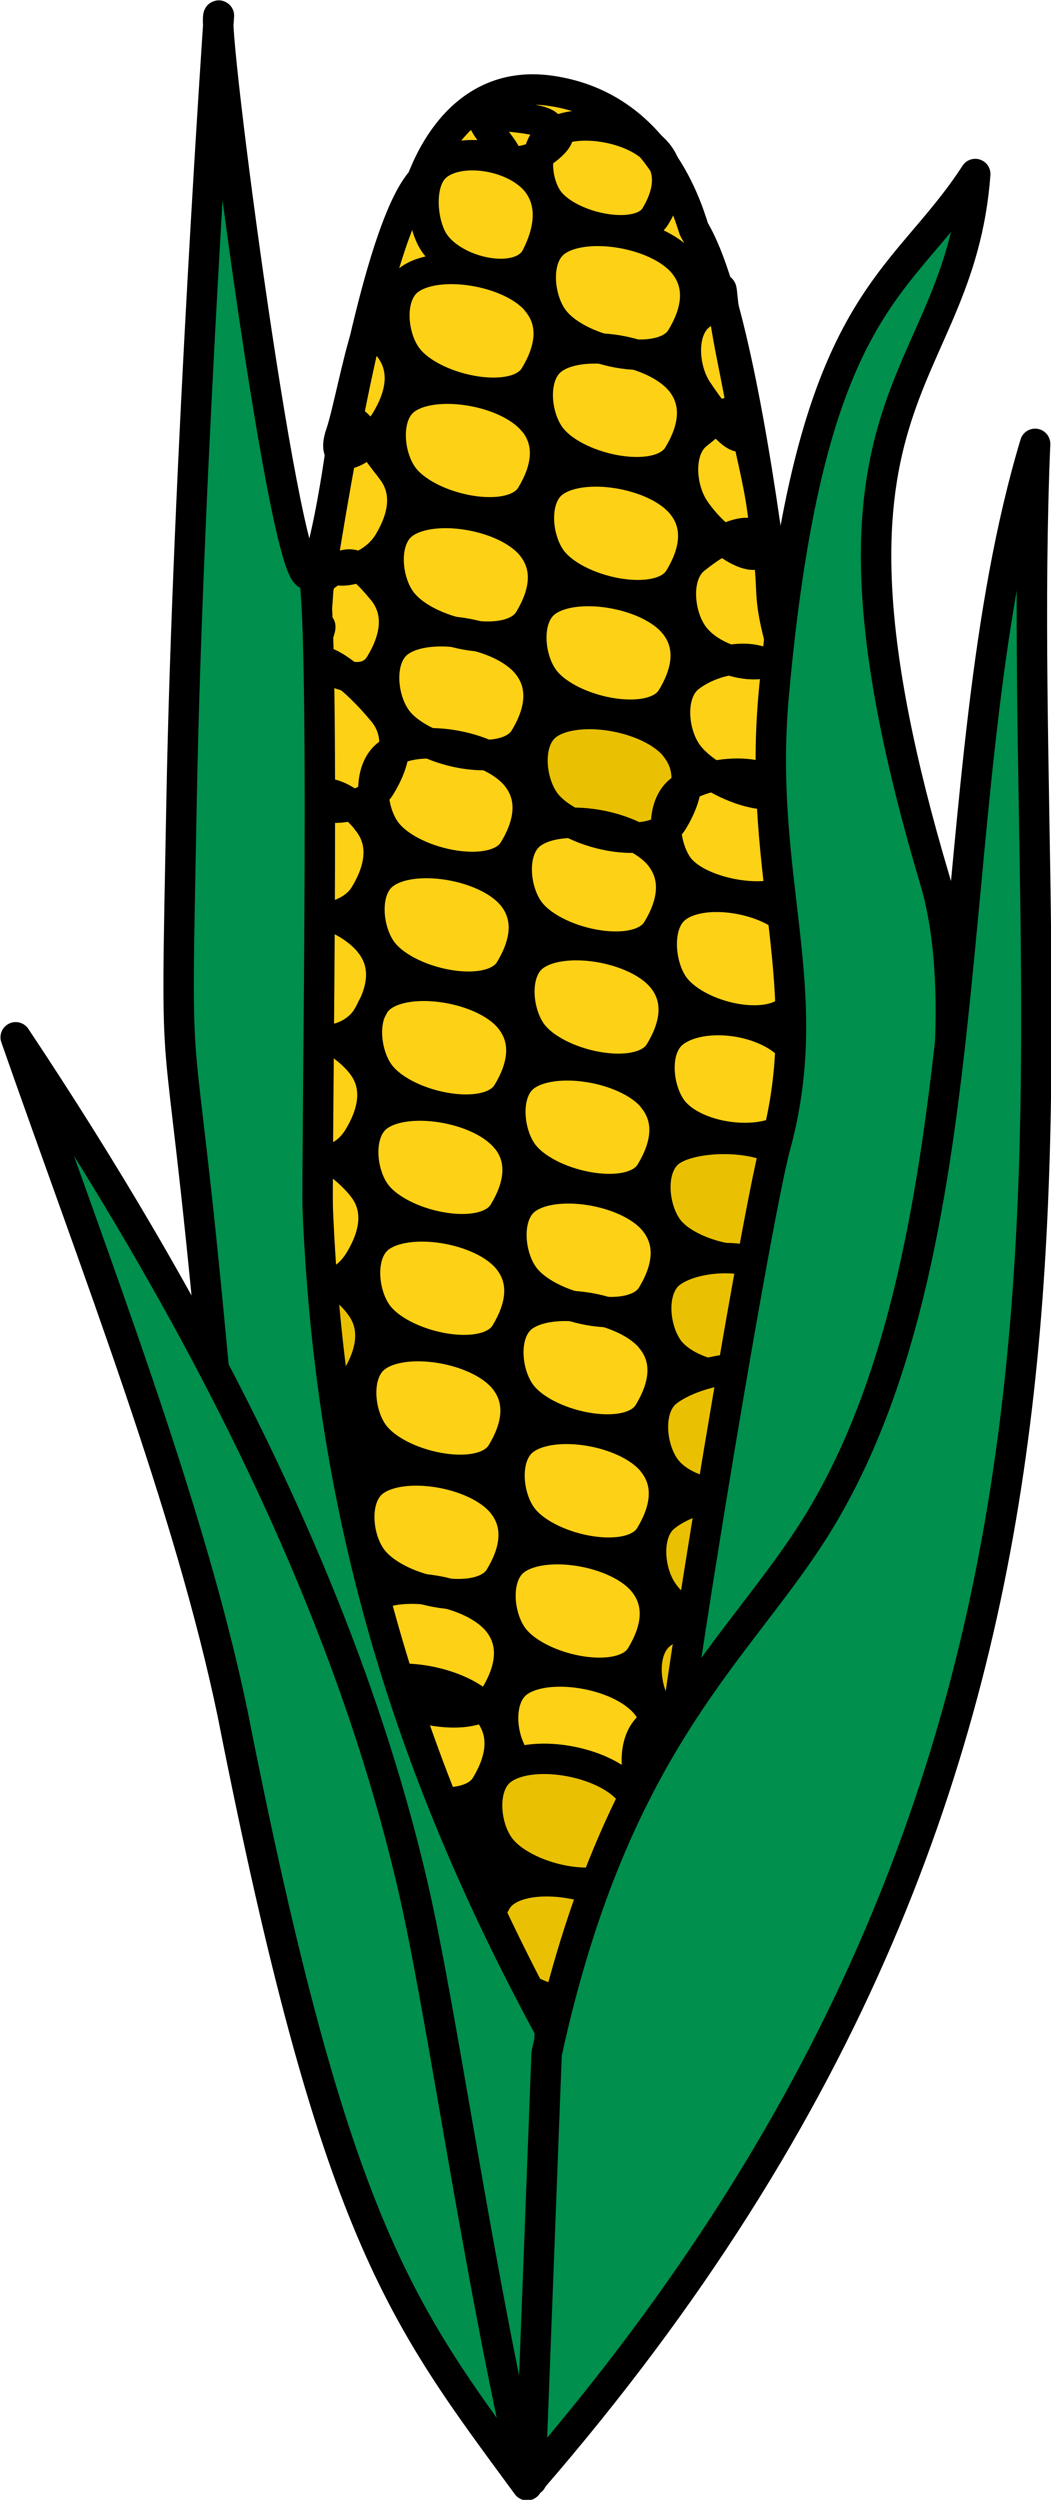 <?xml version="1.0" encoding="UTF-8"?>
<svg width="95.149mm" height="226.21mm" version="1.1" viewBox="0 0 337.14 801.53" xmlns="http://www.w3.org/2000/svg">
<g transform="translate(-268.42 -97.987)">
<g transform="matrix(3.107 -1.339 1.339 3.107 -1345.4 -528.23)" clip-rule="evenodd" shape-rendering="geometricPrecision" stroke="#000" stroke-linejoin="round">
<path class="fil0 str12" d="m398.63 492.27c0.625-3.476 2.738-4.336 5.412-6.323" fill="none" image-rendering="optimizeQuality" stroke-width="2.884"/>
<g transform="matrix(15.574 0 0 15.574 -2438.1 -1555.6)" fill-rule="evenodd" image-rendering="optimizeQuality" stroke-width=".185">
<path class="fil21 str23" d="m177.15 135.08c-0.322 1.645 0.305 1.478 0.308 1.472 0 0 0.387 0.69 1.309-0.474 1.145-1.444 2.905-4.741 3.367-5.749 0.043-0.094 0.075-0.168 0.094-0.219 0.234-0.628 1.173-3.464 1.073-4.231-5e-3 -0.034 0.136-0.757-0.471-1.126-0.504-0.307-0.914 0.182-0.936 0.193-0.593 0.28-2.361 3.362-2.361 3.362s-1.326 3.098-2.021 5.356c-0.166 0.538-0.287 1.03-0.363 1.417z" fill="#fcd116"/>
<path class="fil0 str23" d="m183.28 125.36c-0.058-0.203-0.385-0.41-0.562-0.359-0.122 0.035-0.185 0.221-0.163 0.348 0.037 0.21 0.405 0.471 0.562 0.359 0.119-0.085 0.204-0.202 0.163-0.348z" fill="none"/>
<path class="fil0 str23" d="m183.16 126.04c-0.07-0.24-0.461-0.487-0.672-0.428-0.145 0.041-0.22 0.26-0.192 0.411 0.045 0.249 0.485 0.561 0.672 0.428 0.141-0.1 0.242-0.238 0.192-0.411z" fill="none"/>
<path class="fil0 str23" d="m182.76 125c-0.084-0.059 0.115-0.03-0.323-0.256-0.061-0.032-0.057 0.021-0.042 0.092 0.01 0.047 0.027 0.112 0.029 0.126 0.012 0.076 8e-3 0.109 0.124 0.123 0.087 0.01 0.265-0.047 0.211-0.085z" fill="none"/>
<path class="fil0 str23" d="m182.54 125.25c-0.045-0.218-0.36-0.417-0.541-0.345-0.125 0.05-0.2 0.26-0.186 0.398 0.024 0.228 0.376 0.483 0.541 0.345 0.125-0.104 0.218-0.241 0.186-0.398z" fill="none"/>
<path class="fil0 str23" d="m183.27 126.41c0.067-0.244 0.065-0.099-0.147-0.04-0.145 0.041-0.219 0.26-0.192 0.411 0.045 0.249 0.13 0.512 0.192 0.266 0.064-0.257 0.089-0.425 0.147-0.637z" fill="none"/>
<path class="fil0 str23" d="m182.86 126.69c-0.07-0.24-0.46-0.488-0.672-0.428-0.145 0.041-0.22 0.26-0.192 0.41 0.045 0.249 0.485 0.561 0.672 0.428 0.141-0.1 0.242-0.238 0.192-0.411z" fill="none"/>
<path class="fil0 str23" d="m183.1 127.17c0.049-0.25-0.068-0.201-0.279-0.142-0.145 0.041-0.22 0.26-0.192 0.41 0.045 0.249 0.249 0.557 0.332 0.319 0.074-0.214 0.1-0.383 0.14-0.588z" fill="none"/>
<path class="fil0 str23" d="m182.57 127.38c-0.07-0.24-0.46-0.487-0.672-0.428-0.145 0.041-0.219 0.26-0.192 0.41 0.045 0.249 0.485 0.561 0.672 0.428 0.141-0.1 0.242-0.238 0.192-0.41z" fill="none"/>
<path class="fil0 str23" d="m182.93 127.88c0.064-0.245-0.21-0.22-0.421-0.161-0.145 0.041-0.22 0.26-0.192 0.411 0.045 0.249 0.439 0.485 0.477 0.233 0.041-0.272 0.084-0.285 0.136-0.483z" fill="none"/>
<path class="fil0 str23" d="m182.24 128.03c-0.07-0.24-0.461-0.487-0.672-0.428-0.145 0.041-0.22 0.26-0.192 0.41 0.045 0.249 0.485 0.561 0.672 0.428 0.141-0.1 0.242-0.238 0.192-0.41z" fill="none"/>
<path class="fil0 str23" d="m182.69 128.65c0.068-0.244-0.288-0.342-0.499-0.283-0.145 0.041-0.22 0.26-0.192 0.41 0.045 0.249 0.452 0.614 0.531 0.375 0.101-0.304 0.123-0.368 0.16-0.503z" fill="none"/>
<path class="fil29 str23" d="m181.95 128.72c-0.07-0.24-0.46-0.487-0.672-0.428-0.145 0.041-0.219 0.26-0.192 0.41 0.045 0.249 0.485 0.561 0.671 0.428 0.141-0.1 0.242-0.238 0.192-0.41z" fill="#eac102"/>
<path class="fil0 str23" d="m182.25 125.9c-0.07-0.24-0.461-0.487-0.672-0.428-0.145 0.041-0.22 0.26-0.192 0.411 0.045 0.249 0.485 0.561 0.671 0.428 0.141-0.1 0.243-0.238 0.192-0.411z" fill="none"/>
<path class="fil0 str23" d="m181.31 125.79c-0.07-0.24 0.062-0.292-0.096-0.115-0.107 0.119-0.302 0.405-0.379 0.489-0.16 0.175 0.097 0.169 0.283 0.037 0.141-0.1 0.242-0.238 0.192-0.411z" fill="none"/>
<path class="fil0 str23" d="m181.94 126.56c-0.07-0.24-0.461-0.487-0.671-0.428-0.145 0.041-0.22 0.26-0.192 0.41 0.045 0.249 0.485 0.561 0.672 0.428 0.141-0.1 0.242-0.238 0.192-0.41z" fill="none"/>
<path class="fil0 str23" d="m181.03 126.48c-0.07-0.24-0.071-0.497-0.197-0.287-0.097 0.161-0.224 0.365-0.364 0.552-0.144 0.193 0.181 0.277 0.368 0.145 0.141-0.1 0.242-0.238 0.192-0.41z" fill="none"/>
<path class="fil0 str23" d="m181.63 127.25c-0.07-0.24-0.46-0.487-0.672-0.428-0.145 0.041-0.22 0.26-0.192 0.41 0.045 0.249 0.485 0.561 0.672 0.428 0.141-0.1 0.242-0.237 0.192-0.41z" fill="none"/>
<path class="fil0 str23" d="m180.69 127.14c-0.07-0.24-0.113-0.266-0.324-0.207-0.115 0.032 0.147-0.263-0.128 0.226-0.139 0.248 0.177-0.142-0.104 0.141-0.036 0.037 0.177 0.383 0.364 0.25 0.141-0.1 0.242-0.238 0.192-0.411z" fill="none"/>
<path class="fil0 str23" d="m181.32 127.9c-0.07-0.24-0.461-0.487-0.672-0.428-0.145 0.041-0.22 0.26-0.192 0.411 0.045 0.249 0.485 0.561 0.672 0.428 0.141-0.1 0.242-0.238 0.192-0.411z" fill="none"/>
<path class="fil0 str23" d="m180.4 127.82c-0.07-0.24-0.228-0.593-0.37-0.398-0.102 0.14-0.194 0.366-0.28 0.534-0.113 0.22 0.271 0.406 0.458 0.274 0.141-0.1 0.242-0.238 0.192-0.411z" fill="none"/>
<path class="fil0 str23" d="m182.46 129.32c0.039-0.252-0.381-0.401-0.592-0.342-0.145 0.041-0.22 0.26-0.192 0.41 0.045 0.249 0.593 0.561 0.676 0.323 0.074-0.214 0.081-0.215 0.108-0.392z" fill="none"/>
<path class="fil0 str23" d="m181.6 129.29c-0.07-0.24-0.46-0.487-0.672-0.428-0.145 0.041-0.22 0.26-0.192 0.411 0.045 0.249 0.485 0.561 0.672 0.428 0.141-0.1 0.242-0.238 0.192-0.411z" fill="none"/>
<path class="fil0 str23" d="m182.19 130.03c-0.062-0.235-0.431-0.469-0.634-0.404-0.14 0.044-0.216 0.263-0.193 0.411 0.038 0.245 0.452 0.541 0.634 0.405 0.137-0.103 0.237-0.242 0.193-0.412z" fill="none"/>
<path class="fil0 str23" d="m181.32 129.98c-0.07-0.24-0.461-0.487-0.672-0.428-0.145 0.041-0.219 0.26-0.192 0.41 0.045 0.249 0.485 0.561 0.672 0.428 0.141-0.1 0.242-0.238 0.192-0.41z" fill="none"/>
<path class="fil0 str23" d="m181.88 130.7c-0.07-0.24-0.421-0.444-0.632-0.385-0.145 0.041-0.219 0.26-0.192 0.41 0.045 0.249 0.488 0.491 0.674 0.359 0.077-0.055 0.068-0.059 0.103-0.136 0.03-0.064 0.069-0.17 0.046-0.248z" fill="none"/>
<path class="fil0 str23" d="m180.98 130.63c-0.07-0.24-0.461-0.487-0.672-0.428-0.145 0.041-0.219 0.26-0.192 0.41 0.045 0.249 0.485 0.561 0.671 0.428 0.141-0.1 0.242-0.238 0.192-0.41z" fill="none"/>
<path class="fil29 str23" d="m181.58 131.4c0.111-0.222-0.431-0.486-0.642-0.428-0.145 0.041-0.22 0.26-0.192 0.411 0.045 0.248 0.539 0.563 0.663 0.351 0.096-0.165 0.098-0.186 0.171-0.334z" fill="#eac102"/>
<path class="fil0 str23" d="m180.69 131.32c-0.07-0.24-0.461-0.487-0.672-0.428-0.145 0.041-0.22 0.26-0.192 0.411 0.045 0.248 0.485 0.561 0.672 0.428 0.141-0.1 0.242-0.238 0.192-0.411z" fill="none"/>
<path class="fil0 str23" d="m180.99 128.5c-0.07-0.24-0.461-0.487-0.672-0.428-0.145 0.041-0.219 0.26-0.192 0.41 0.045 0.249 0.485 0.561 0.672 0.428 0.141-0.1 0.242-0.238 0.192-0.41z" fill="none"/>
<path class="fil0 str23" d="m180.05 128.39c-0.07-0.24-0.206-0.325-0.417-0.266-0.042 0.011-0.146 0.291-0.217 0.431-0.112 0.221 0.255 0.378 0.441 0.246 0.141-0.1 0.242-0.238 0.192-0.41z" fill="none"/>
<path class="fil0 str23" d="m180.68 129.16c-0.07-0.24-0.461-0.487-0.672-0.428-0.145 0.04-0.22 0.26-0.192 0.41 0.045 0.249 0.485 0.561 0.672 0.428 0.141-0.1 0.242-0.238 0.192-0.411z" fill="none"/>
<path class="fil0 str23" d="m179.77 129.08c-0.07-0.24-0.375-0.477-0.471-0.247-0.073 0.176-0.113 0.256-0.163 0.411-0.077 0.24 0.255 0.378 0.441 0.246 0.141-0.1 0.242-0.238 0.192-0.411z" fill="none"/>
<path class="fil0 str23" d="m180.37 129.84c-0.07-0.24-0.461-0.487-0.672-0.428-0.145 0.041-0.22 0.26-0.192 0.411 0.045 0.249 0.485 0.561 0.672 0.428 0.141-0.1 0.242-0.238 0.192-0.411z" fill="none"/>
<path class="fil0 str23" d="m179.43 129.73c-0.07-0.24-0.317-0.456-0.395-0.216-0.055 0.17-0.119 0.27-0.144 0.405-0.047 0.25 0.161 0.354 0.347 0.222 0.141-0.1 0.242-0.238 0.192-0.41z" fill="none"/>
<path class="fil0 str23" d="m180.06 130.5c-0.07-0.24-0.461-0.487-0.671-0.428-0.145 0.041-0.22 0.26-0.192 0.41 0.045 0.249 0.485 0.561 0.672 0.428 0.141-0.1 0.242-0.238 0.192-0.41z" fill="none"/>
<path class="fil0 str23" d="m179.14 130.42c-0.07-0.24-0.258-0.457-0.37-0.236-0.072 0.141-0.145 0.325-0.164 0.447-0.039 0.252 0.155 0.333 0.342 0.2 0.141-0.1 0.242-0.238 0.192-0.41z" fill="none"/>
<path class="fil29 str23" d="m181.23 132.02c0.094-0.232-0.368-0.428-0.579-0.369-0.145 0.041-0.22 0.26-0.192 0.41 0.045 0.249 0.523 0.518 0.618 0.286 0.073-0.179 0.085-0.159 0.153-0.328z" fill="#eac102"/>
<path class="fil0 str23" d="m180.39 131.97c-0.07-0.24-0.461-0.488-0.672-0.429-0.145 0.041-0.22 0.26-0.192 0.41 0.045 0.249 0.485 0.561 0.671 0.428 0.141-0.1 0.243-0.238 0.192-0.41z" fill="none"/>
<path class="fil29 str23" d="m180.93 132.57c0.111-0.221-0.372-0.323-0.583-0.264-0.145 0.041-0.22 0.26-0.192 0.411 0.045 0.249 0.483 0.474 0.578 0.243 0.08-0.193 0.137-0.269 0.197-0.389z" fill="#eac102"/>
<path class="fil0 str23" d="m180.1 132.66c-0.07-0.24-0.46-0.488-0.672-0.428-0.145 0.041-0.22 0.26-0.192 0.41 0.045 0.249 0.485 0.561 0.672 0.429 0.141-0.1 0.242-0.238 0.192-0.41z" fill="none"/>
<path class="fil29 str23" d="m180.53 133.26c0.094-0.232-0.283-0.321-0.494-0.261-0.145 0.041-0.22 0.26-0.192 0.41 0.045 0.249 0.339 0.468 0.476 0.268 0.108-0.157 0.142-0.248 0.21-0.417z" fill="#eac102"/>
<path class="fil0 str23" d="m179.76 133.31c-0.07-0.24-0.461-0.487-0.672-0.428-0.145 0.041-0.22 0.26-0.192 0.41 0.045 0.249 0.485 0.561 0.672 0.428 0.141-0.1 0.242-0.237 0.192-0.41z" fill="none"/>
<path class="fil29 str23" d="m180.19 133.78c0.028-0.254-0.252-0.193-0.463-0.134-0.145 0.041-0.22 0.26-0.192 0.41 0.045 0.249 0.34 0.42 0.449 0.197 0.097-0.2 0.184-0.275 0.206-0.473z" fill="#eac102"/>
<path class="fil0 str23" d="m179.48 134c-0.07-0.24-0.461-0.487-0.672-0.428-0.145 0.041-0.22 0.26-0.192 0.41 0.045 0.249 0.485 0.561 0.672 0.428 0.141-0.1 0.242-0.238 0.192-0.411z" fill="none"/>
<path class="fil0 str23" d="m179.78 131.18c-0.07-0.24-0.461-0.487-0.672-0.428-0.145 0.041-0.22 0.26-0.192 0.41 0.045 0.249 0.485 0.561 0.672 0.428 0.141-0.1 0.242-0.238 0.192-0.41z" fill="none"/>
<path class="fil29 str23" d="m178.84 131.07c-0.07-0.24-0.227-0.365-0.339-0.144-0.079 0.155-0.132 0.298-0.177 0.474-0.062 0.246 0.136 0.212 0.323 0.081 0.141-0.1 0.242-0.238 0.192-0.411z" fill="#eac102"/>
<path class="fil0 str23" d="m179.47 131.84c-0.07-0.24-0.461-0.488-0.672-0.428-0.145 0.041-0.22 0.26-0.192 0.41 0.045 0.249 0.485 0.561 0.672 0.428 0.141-0.1 0.242-0.238 0.192-0.41z" fill="none"/>
<path class="fil29 str23" d="m178.56 131.76c-0.07-0.24-0.229-0.367-0.327-0.137-0.086 0.204-0.089 0.271-0.163 0.411-0.114 0.219 0.11 0.268 0.297 0.136 0.141-0.1 0.242-0.238 0.192-0.41z" fill="#eac102"/>
<path class="fil0 str23" d="m179.16 132.53c-0.07-0.24-0.461-0.487-0.672-0.428-0.145 0.041-0.22 0.26-0.192 0.41 0.045 0.249 0.485 0.561 0.672 0.428 0.141-0.1 0.242-0.238 0.192-0.41z" fill="none"/>
<path class="fil29 str23" d="m178.22 132.41c-0.07-0.24-0.129-0.356-0.227-0.127-0.093 0.218-0.128 0.354-0.169 0.425-0.122 0.213 0.016 0.244 0.203 0.112 0.141-0.1 0.243-0.238 0.192-0.41z" fill="#eac102"/>
<path class="fil0 str23" d="m178.85 133.18c-0.07-0.24-0.46-0.487-0.672-0.429-0.145 0.041-0.219 0.26-0.192 0.411 0.045 0.249 0.485 0.561 0.672 0.428 0.141-0.1 0.242-0.238 0.192-0.411z" fill="none"/>
<path class="fil29 str23" d="m177.93 133.1c-0.07-0.24 0.049-0.326-0.157-0.243-7e-3 3e-3 -0.208 0.428-0.181 0.579 0.045 0.249-0.042 0.207 0.145 0.075 0.141-0.1 0.242-0.238 0.192-0.411z" fill="#eac102"/>
<path class="fil29 str23" d="m179.84 134.43c0.129-0.208-0.175-0.359-0.386-0.3-0.145 0.041-0.22 0.26-0.192 0.41 0.045 0.249 0.244 0.439 0.394 0.251 0.119-0.15 0.106-0.235 0.184-0.362z" fill="#eac102"/>
<path class="fil29 str23" d="m179.18 134.45c-0.07-0.24-0.46-0.488-0.672-0.428-0.145 0.041-0.22 0.26-0.192 0.411 0.045 0.249 0.485 0.561 0.672 0.428 0.141-0.1 0.242-0.238 0.192-0.41z" fill="#eac102"/>
<path class="fil29 str23" d="m179.48 134.97c0.019-0.255-0.126-0.238-0.337-0.179-0.145 0.041-0.22 0.26-0.192 0.411 0.045 0.249 9e-3 0.419 0.196 0.287 0.141-0.1 0.328-0.453 0.333-0.518z" fill="#eac102"/>
<path class="fil29 str23" d="m178.9 135.14c-0.07-0.24-0.461-0.487-0.672-0.428-0.145 0.041-0.22 0.26-0.192 0.411 0.045 0.248 0.485 0.561 0.672 0.428 0.141-0.1 0.242-0.238 0.192-0.41z" fill="#eac102"/>
<path class="fil29 str23" d="m179.06 135.6c0.097-0.23-0.015-0.185-0.226-0.127-0.145 0.041-0.22 0.26-0.192 0.41 0.045 0.249-0.031 0.377 0.1 0.172 0.086-0.135 0.272-0.344 0.319-0.456z" fill="#eac102"/>
<path class="fil29 str23" d="m178.56 135.79c-0.07-0.24-0.461-0.487-0.672-0.428-0.145 0.041-0.219 0.26-0.192 0.411 0.045 0.249 0.485 0.561 0.672 0.428 0.141-0.1 0.242-0.237 0.192-0.41z" fill="#eac102"/>
<path class="fil29 str23" d="m178.28 136.48c-0.07-0.24-0.461-0.488-0.672-0.428-0.145 0.041-0.22 0.26-0.192 0.41 0.045 0.249 0.403 0.383 0.59 0.25 0.141-0.1 0.325-0.06 0.274-0.232z" fill="#eac102"/>
<path class="fil0 str23" d="m178.58 133.66c-0.07-0.24-0.46-0.487-0.672-0.428-0.145 0.041-0.219 0.26-0.192 0.411 0.045 0.249 0.485 0.561 0.672 0.428 0.141-0.1 0.242-0.238 0.192-0.411z" fill="none"/>
<path class="fil29 str23" d="m178.27 134.32c-0.07-0.24-0.46-0.487-0.671-0.428-0.145 0.041-0.22 0.26-0.192 0.41 0.045 0.249 0.485 0.561 0.671 0.428 0.141-0.1 0.242-0.238 0.192-0.41z" fill="#eac102"/>
<path class="fil29 str23" d="m177.96 135.01c-0.053-0.231-0.4-0.45-0.595-0.38-0.135 0.048-0.212 0.267-0.193 0.413 0.03 0.24 0.418 0.52 0.595 0.38 0.133-0.106 0.232-0.247 0.193-0.413z" fill="#eac102"/>
<path class="fil29 str23" d="m177.64 135.66c-0.07-0.24-0.249-0.425-0.461-0.365-0.145 0.041-0.103 0.46-0.075 0.611 0.045 0.249 0.157 0.297 0.344 0.165 0.141-0.1 0.242-0.238 0.192-0.41z" fill="#eac102"/>
<path class="fil29 str23" d="m177.36 136.35c-0.07-0.24-0.035-0.432-0.246-0.373-0.145 0.041 0.026 0.057 0.053 0.208 0.045 0.249 0.258-0.015 0.195 0.161-0.064 0.179 0.048 0.177-2e-3 4e-3l-2e-4 3e-4z" fill="#eac102"/>
</g>
<path class="fil30 str12" d="m336.55 556.06c-2.64-29.17 0.582-54.042 10.555-80.106 1.297-3.387 25.915-57.889 23.265-55.712-3.521 2.895 12.364-52.997 12.905-51.901 0 0-19.62 38.076-32.701 66.93-13.056 28.792-6.653 14.211-18.1 49.406-12.48 38.373-14.417 109.91-14.417 109.91l18.494-38.527z" fill="#008f4c" fill-rule="evenodd" image-rendering="optimizeQuality" stroke-width="2.884"/>
<path class="fil30 str12" d="m443.19 410.51c-10.849 7.247-19.049 4.555-37.031 37.666-8.419 15.503-7.161 27.317-16.858 39.46-4.677 5.864-35.352 53.606-35.582 55.986 7.438 4.682 56.257-45.874 59.47-73.169 5.669-48.137 20.38-41.555 30.001-59.944z" fill="#008f4c" fill-rule="evenodd" image-rendering="optimizeQuality" stroke-width="2.884"/>
<path class="fil30 str12" d="m317.48 594.84c-4.523-19.574-7.273-29.124 3.292-78.17 4.026-19.62 4.858-43.91 6.487-67.036 5.319 29.174 7.94 60.071 2.749 88.745-2.187 12.096-8.715 35.565-12.528 56.461z" fill="#008f4c" fill-rule="evenodd" image-rendering="optimizeQuality" stroke-width="2.884"/>
<path class="fil30 str12" d="m438.28 436.24c-26.322 54.69-36.166 117.73-120.36 158.35l17.449-36.581c17.924-25.025 32.25-27.949 43.753-36.138 25.729-18.314 38.065-60.532 59.159-85.633z" fill="#008f4c" fill-rule="evenodd" image-rendering="optimizeQuality" stroke-width="2.884"/>
</g>
</g>
</svg>
